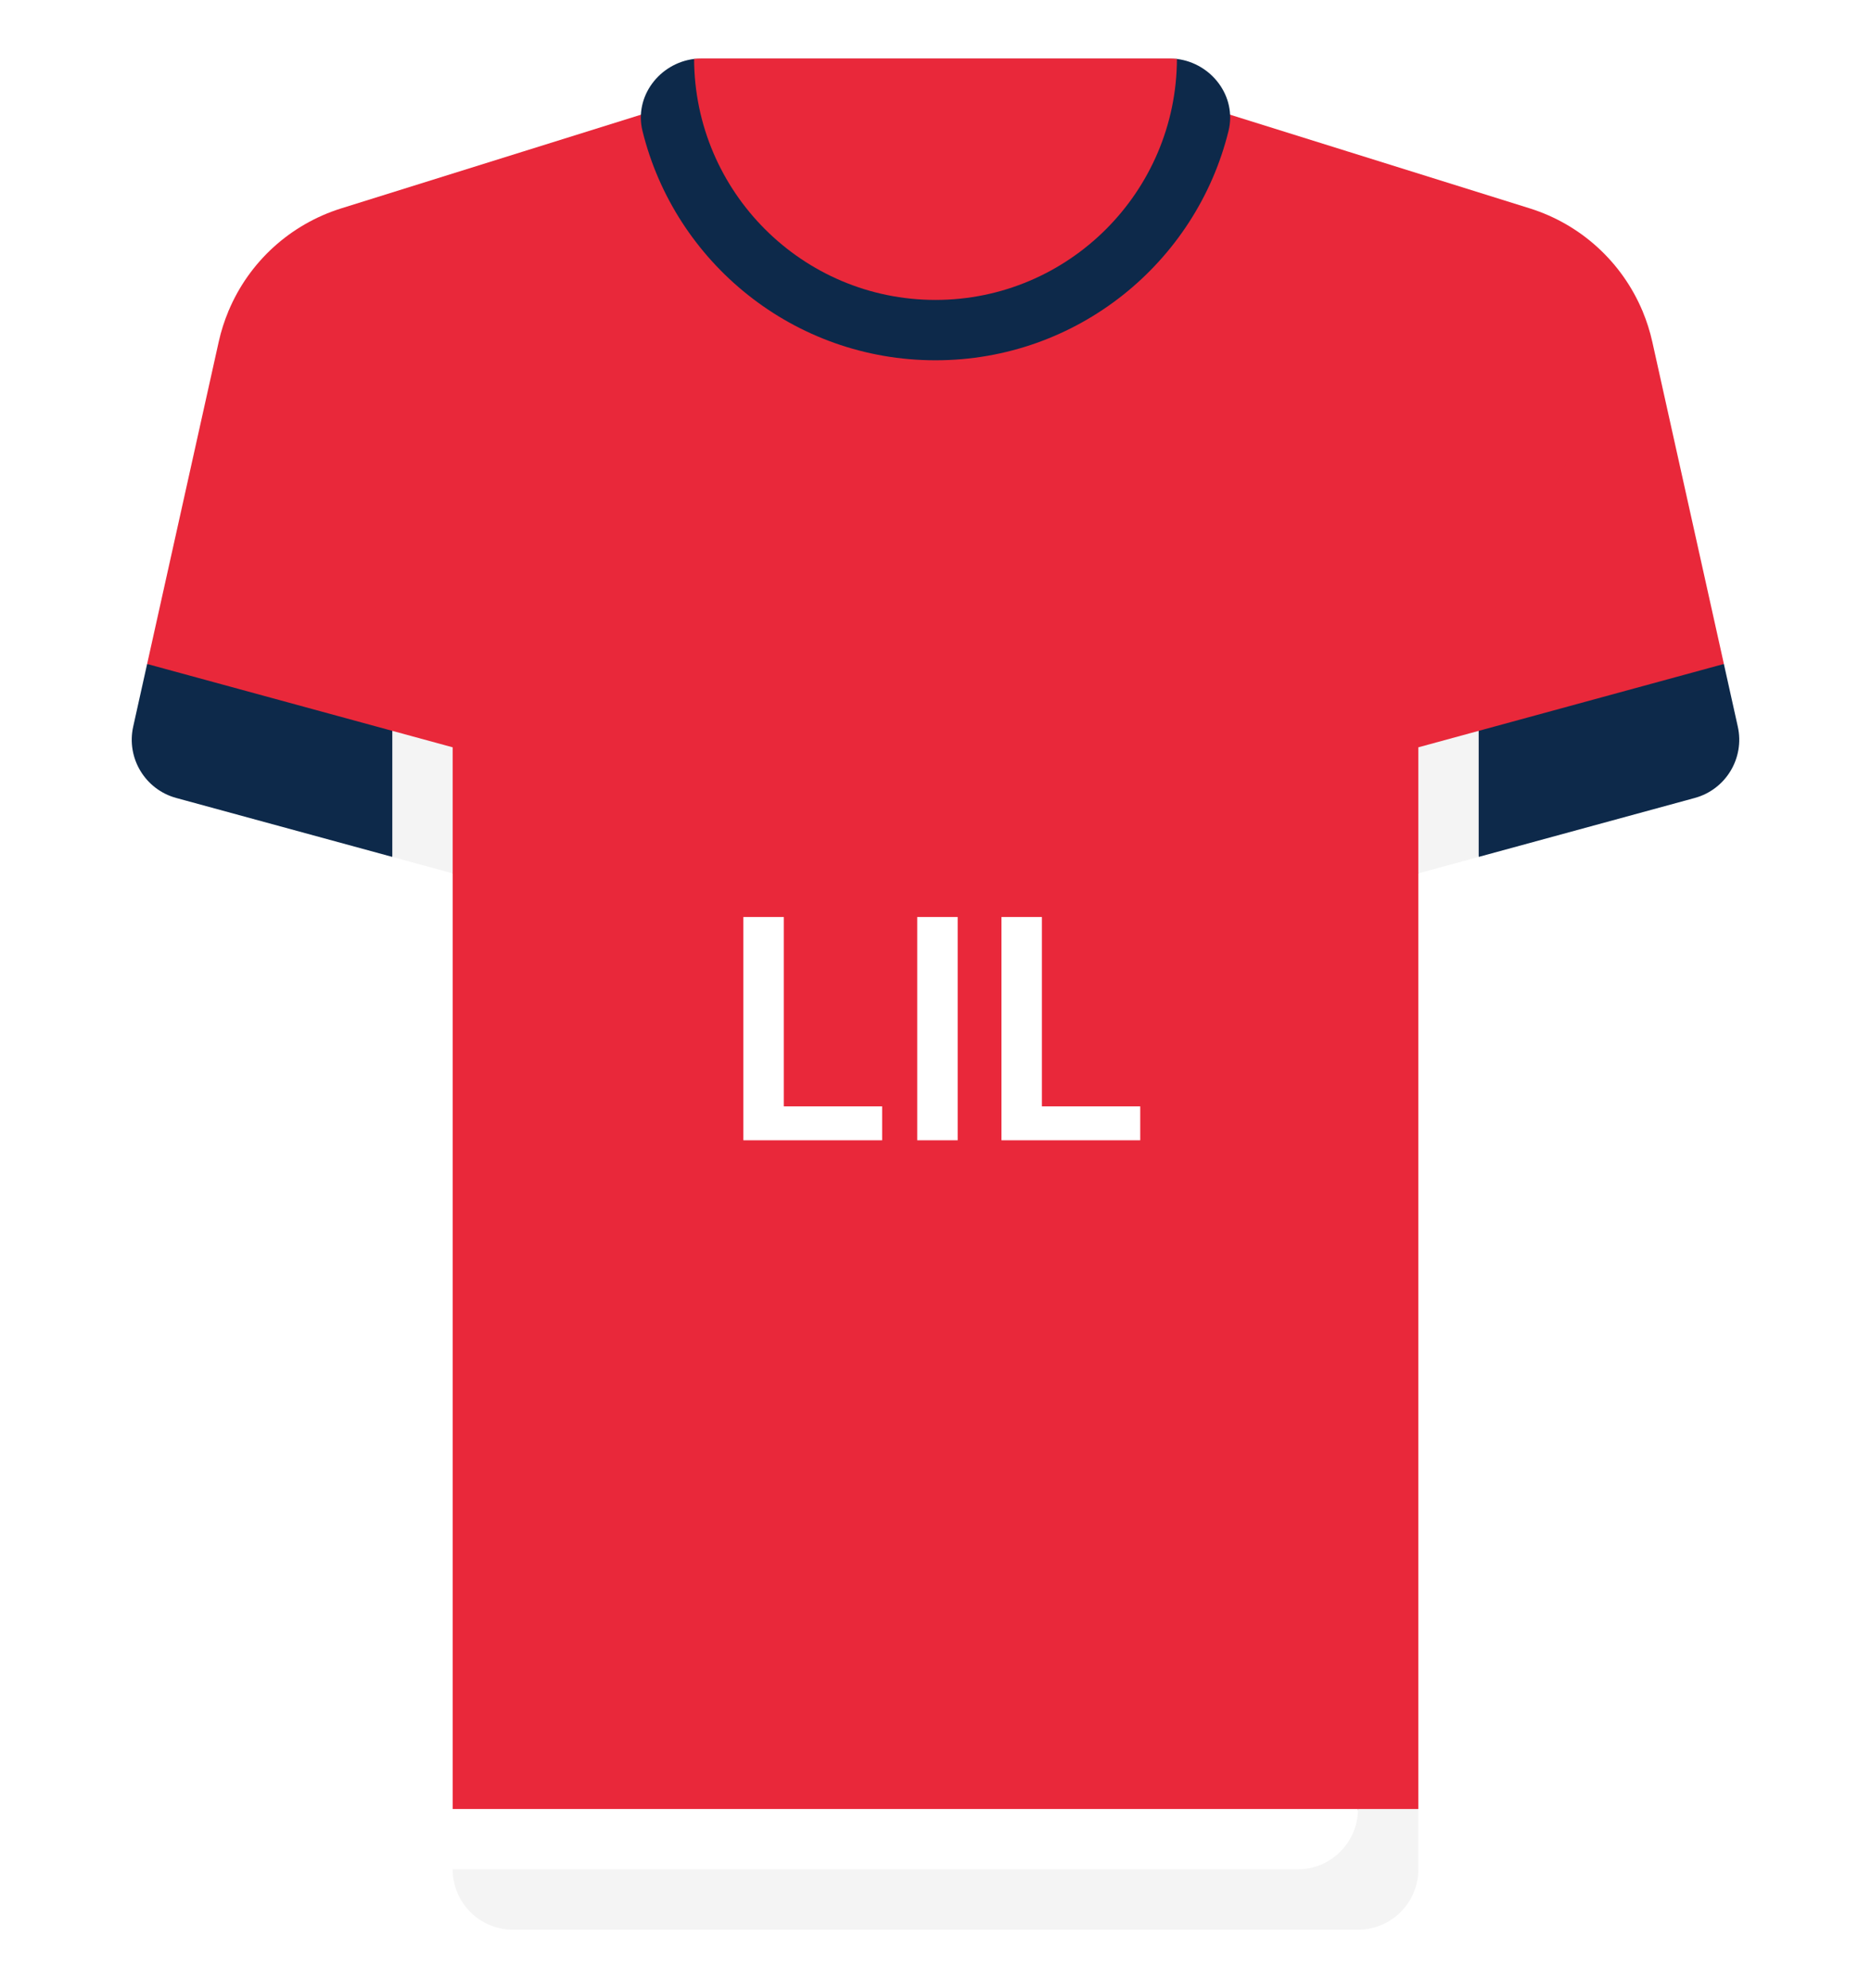 <svg width="512" height="544" viewBox="0 0 512 544" fill="none" xmlns="http://www.w3.org/2000/svg">
<g filter="url(#filter0_d_103_4591)">
<path d="M452.157 93.54C451.511 90.635 450.614 87.826 449.487 85.136L313.807 58.748H198.195L62.543 85.071C61.403 87.78 60.496 90.612 59.846 93.54L40.26 181.675L123.873 238.968V494.968L134.568 503.779H376.305L388.131 494.968V238.968L471.744 181.675L452.157 93.54Z" fill="#E9283A"/>
<path d="M388.129 184.601V204.478L404.645 211.219V184.601C404.645 178.222 406.153 171.839 409.008 166.133L449.486 85.136C443.898 71.781 432.665 61.401 418.567 56.996L368.72 41.419L339.324 80.373L420.445 106.325L394.234 158.747C390.242 166.73 388.129 175.669 388.129 184.601Z" fill="#E9283A"/>
<path d="M123.872 184.601V204.478L107.356 209.698V184.601C107.356 178.222 105.848 171.839 102.993 166.133L62.543 85.071C68.131 71.716 79.337 61.401 93.435 56.995L143.282 41.418L172.678 80.372L91.556 106.324L117.767 158.746C121.759 166.73 123.872 175.669 123.872 184.601Z" fill="#E9283A"/>
<path d="M313.806 24.258H198.194L143.281 41.418C154.875 93.025 200.893 131.613 256 131.613C311.107 131.613 357.126 93.025 368.719 41.418L313.806 24.258Z" fill="#E9283A"/>
<path d="M322.074 16.128L189.941 16.126C180.497 17.291 173.481 26.354 175.815 35.826C184.694 71.859 217.227 98.581 256 98.581C294.773 98.581 327.306 71.859 336.186 35.826C338.52 26.358 331.511 17.299 322.074 16.128Z" fill="#0D294A"/>
<path d="M404.644 234.463L463.773 218.337C472.279 216.017 477.463 207.426 475.55 198.82L471.74 181.675L404.644 199.974L397.152 218.169L404.644 234.463Z" fill="#0D294A"/>
<path d="M107.355 234.463L48.226 218.337C39.72 216.017 34.536 207.426 36.449 198.82L40.259 181.675L107.355 199.974L114.801 219.038L107.355 234.463Z" fill="#0D294A"/>
<path d="M404.645 199.973L388.129 204.478V238.968L404.645 234.463V199.973Z" fill="#F4F4F4"/>
<path d="M107.355 234.463L123.871 238.968V204.478L107.355 199.973V234.463Z" fill="#F4F4F4"/>
<path d="M320.003 16H191.995C191.29 16 190.621 16.041 189.939 16.126C190.068 52.504 219.591 82.064 255.998 82.064C292.405 82.064 321.942 52.505 322.07 16.127C321.39 16.042 320.707 16 320.003 16Z" fill="#E9283A"/>
<path d="M123.871 494.968V511.484L134.783 520.503H376.737L371.613 494.968H123.871Z" fill="white"/>
<path d="M140.387 528H371.613C380.735 528 388.129 520.605 388.129 511.484V494.968H371.613C371.613 504.09 364.218 511.484 355.097 511.484H123.871C123.871 520.605 131.266 528 140.387 528Z" fill="#F4F4F4"/>
<path d="M203.422 312V250.909H214.489V302.723H241.395V312H203.422ZM262.067 250.909V312H251V250.909H262.067ZM274.051 312V250.909H285.118V302.723H312.024V312H274.051Z" fill="white"/>
</g>
<defs>
<filter id="filter0_d_103_4591" x="20.053" y="0" width="471.895" height="544" filterUnits="userSpaceOnUse" color-interpolation-filters="sRGB">
<feFlood flood-opacity="0" result="BackgroundImageFix"/>
<feColorMatrix in="SourceAlpha" type="matrix" values="0 0 0 0 0 0 0 0 0 0 0 0 0 0 0 0 0 0 127 0" result="hardAlpha"/>
<feOffset/>
<feGaussianBlur stdDeviation="8"/>
<feComposite in2="hardAlpha" operator="out"/>
<feColorMatrix type="matrix" values="0 0 0 0 0 0 0 0 0 0 0 0 0 0 0 0 0 0 0.25 0"/>
<feBlend mode="normal" in2="BackgroundImageFix" result="effect1_dropShadow_103_4591"/>
<feBlend mode="normal" in="SourceGraphic" in2="effect1_dropShadow_103_4591" result="shape"/>
</filter>
</defs>
</svg>
